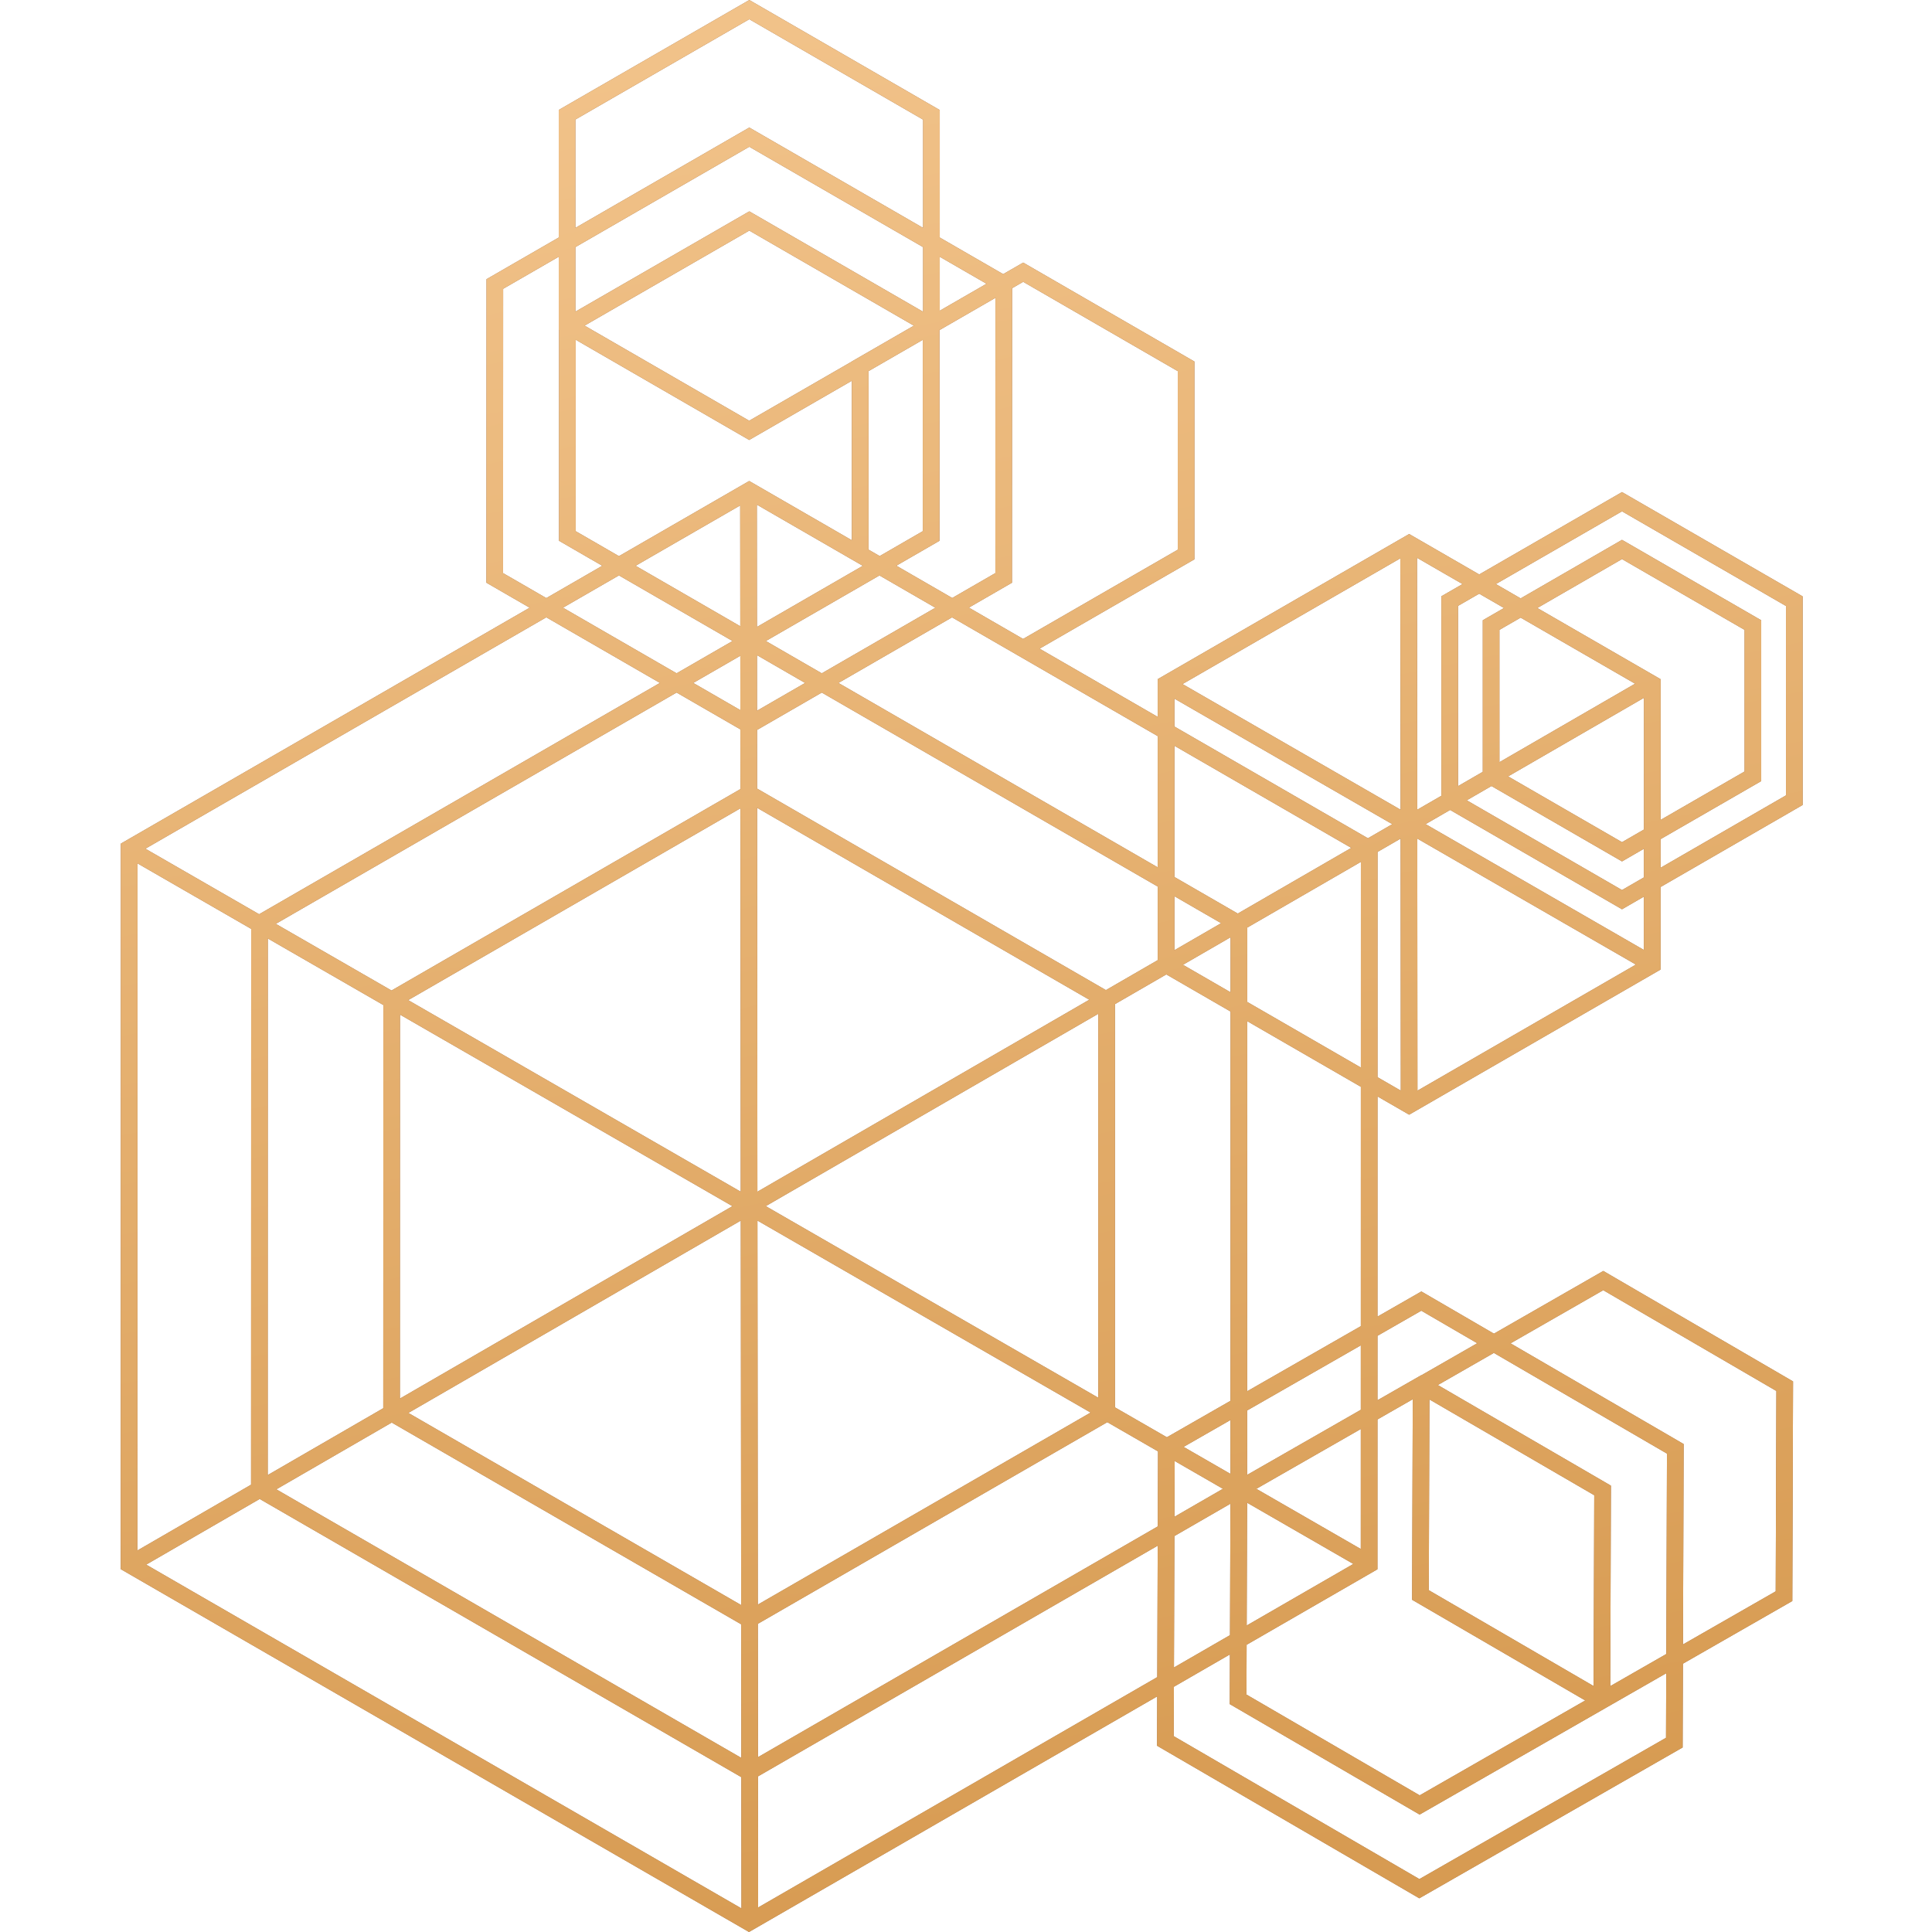 <svg width="160" height="160" viewBox="0 0 160 160" fill="none" xmlns="http://www.w3.org/2000/svg">
<path fill-rule="evenodd" clip-rule="evenodd" d="M62.054 0L77.826 9.113V19.67L83.078 22.703L84.736 21.747L98.916 29.941V46.321L86.093 53.72L95.88 59.371V56.242L116.7 44.224L122.501 47.574L134.327 40.753L149.287 49.39V66.665L137.522 73.458L137.52 80.296L116.7 92.314L114.079 90.8L114.077 109.036L117.712 106.954L123.72 110.449L132.778 105.255L148.493 114.404L148.432 132.589L139.372 137.78L139.348 144.718L117.542 157.21L95.821 144.574L95.835 140.488L62.029 160L10 129.952L10.008 69.865L43.864 50.327L40.282 48.258L40.29 23.121L46.272 19.669V9.105L62.054 0ZM46.272 21.261L41.669 23.918L41.661 47.462L45.243 49.531L49.878 46.855L46.297 44.786V27.337L46.272 27.323V21.261ZM47.651 25.811V20.465L62.053 12.154L76.447 20.466V25.819L62.054 17.504L47.651 25.811ZM47.676 28.134V43.99L51.258 46.059L62.045 39.834L70.547 44.743V31.532L62.045 36.437L47.676 28.134ZM71.926 30.736V45.517L72.852 46.052L76.422 43.99V28.142L71.926 30.736ZM77.802 27.346V44.787L74.23 46.849L78.859 49.523L82.43 47.462L82.437 24.665L77.826 27.325V27.332L77.802 27.346ZM77.826 25.733L81.699 23.499L77.826 21.263V25.733ZM83.817 23.869L83.808 48.258L80.238 50.32L84.728 52.915L97.537 45.525V30.737L84.736 23.339L83.817 23.869ZM71.454 46.859L62.678 41.792L62.687 51.921L71.454 46.859ZM61.307 51.865L61.299 41.857L52.636 46.856L61.307 51.865ZM51.257 47.652L46.622 50.327L56.032 55.761L60.666 53.087L51.257 47.652ZM61.309 54.308L57.411 56.558L61.313 58.811L61.309 54.308ZM61.315 60.404L56.032 57.354L22.84 76.509L32.424 82.03L61.319 65.348L61.315 60.404ZM62.698 65.306L62.694 60.452L68.056 57.355L95.88 73.423V79.514L91.587 81.997L62.698 65.306ZM61.32 66.94L33.804 82.826L61.346 98.694L61.32 66.94ZM62.725 98.693L62.699 66.899L90.21 82.794L62.725 98.693ZM63.416 99.887L90.956 115.756V83.956L63.416 99.887ZM92.335 83.158V116.551L96.635 119.028L101.905 116.009L101.91 83.771L96.589 80.697L92.335 83.158ZM97.967 79.9L101.911 82.179L101.912 77.618L97.967 79.9ZM103.291 76.82L103.29 82.975L112.701 88.411L112.703 71.376L103.291 76.82ZM114.082 70.554L114.079 89.208L116.009 90.323L115.994 69.448L114.082 70.554ZM117.373 69.447L117.388 90.324L135.478 79.882L117.373 69.447ZM136.141 78.673L136.143 74.254L134.327 75.302L120.093 67.076L118.062 68.251L136.141 78.673ZM117.371 67.058L117.349 46.192L121.121 48.37L119.367 49.382V65.903L117.371 67.058ZM121.471 66.279L134.327 73.71L136.143 72.661L136.144 70.29L134.327 71.338L123.518 65.095L121.471 66.279ZM122.797 63.919L120.746 65.106V50.178L122.501 49.166L124.555 50.352L122.797 51.368V63.919ZM124.895 64.298L134.327 69.746L136.145 68.698L136.148 57.788L124.895 64.298ZM135.411 56.621L124.176 63.121V52.164L125.934 51.149L135.411 56.621ZM127.313 50.352L137.528 56.251L137.524 67.902L144.478 63.891V52.164L134.327 46.301L127.313 50.352ZM137.523 69.494L137.522 71.865L147.908 65.869V50.186L134.327 42.345L123.88 48.37L125.934 49.556L134.327 44.708L145.857 51.368V64.687L137.523 69.494ZM115.97 46.238L97.93 56.651L115.992 67.059L115.97 46.238ZM115.304 68.254L97.259 57.856V60.167L113.285 69.422L115.304 68.254ZM111.908 70.219L97.259 61.76V72.627L102.507 75.658L111.908 70.219ZM101.129 76.455L97.259 74.219V78.694L101.129 76.455ZM95.88 71.831V60.964L78.843 51.126L69.435 56.559L95.88 71.831ZM68.056 55.762L77.464 50.33L72.833 47.655L63.424 53.087L68.056 55.762ZM62.688 54.255L62.692 58.86L66.677 56.559L62.688 54.255ZM112.7 90.004L103.289 84.568L103.284 115.219L112.698 109.826L112.7 90.004ZM112.697 111.416L103.284 116.809L103.283 122.144L112.697 116.754L112.697 111.416ZM112.696 118.343L104.044 123.298L112.695 128.283L112.696 118.343ZM112.079 129.52L103.279 124.448L103.245 134.619L112.079 129.52ZM103.24 136.214L114.074 129.961L114.076 117.553L116.999 115.879L116.944 132.486L131.282 140.825L117.572 148.683L103.226 140.336L103.24 136.214ZM101.863 135.416L101.899 124.53L97.259 127.209L97.222 138.095L101.863 135.416ZM97.217 139.69L101.858 137.011L101.844 141.127L117.567 150.275L133.004 141.428L137.99 138.571L137.972 143.917L117.548 155.618L97.203 143.782L97.217 139.69ZM139.377 136.187L147.056 131.788L147.111 115.195L132.773 106.848L125.096 111.25L139.433 119.59L139.377 136.187ZM122.339 111.241L117.706 108.546L114.077 110.626L114.076 115.964L117.687 113.896L117.698 113.903L122.339 111.241ZM119.075 114.703L123.715 112.042L138.051 120.381L137.995 136.979L133.355 139.638L133.409 123.036L119.075 114.703ZM118.378 115.894L132.028 123.828L131.976 139.633L118.326 131.694L118.378 115.894ZM95.84 138.892L95.877 128.006L62.772 147.114L62.783 157.972L95.84 138.892ZM61.404 158.047L61.393 147.176L21.507 124.137L12.106 129.576L61.404 158.047ZM11.379 128.404L20.791 122.957L20.8 76.925L11.387 71.502L11.379 128.404ZM12.039 70.286L21.459 75.713L54.653 56.557L45.243 51.123L12.039 70.286ZM22.178 77.719L22.171 122.159L31.739 116.623L31.747 83.232L22.178 77.719ZM33.126 84.026L33.118 115.825L60.658 99.889L33.126 84.026ZM61.349 101.083L33.818 117.013L61.379 132.925L61.349 101.083ZM61.381 134.518L32.441 117.81L22.884 123.34L61.392 145.582L61.381 134.518ZM62.771 145.522L62.76 134.479L91.703 117.778L95.903 120.199L95.882 126.411L62.771 145.522ZM97.264 125.613L101.279 123.296L97.28 120.992L97.264 125.613ZM98.018 119.825L101.904 122.064L101.904 117.599L98.018 119.825ZM90.322 116.983L62.758 132.888L62.728 101.082L90.322 116.983ZM75.683 26.97L70.547 29.933V29.939L62.045 34.844L48.41 26.966L62.053 19.097L75.683 26.97ZM76.447 18.874L62.053 10.562L47.651 18.873V9.901L62.053 1.592L76.447 9.909V18.874Z" fill="#926544"/>
<path fill-rule="evenodd" clip-rule="evenodd" d="M62.054 0L77.826 9.113V19.67L83.078 22.703L84.736 21.747L98.916 29.941V46.321L86.093 53.72L95.88 59.371V56.242L116.7 44.224L122.501 47.574L134.327 40.753L149.287 49.39V66.665L137.522 73.458L137.52 80.296L116.7 92.314L114.079 90.8L114.077 109.036L117.712 106.954L123.72 110.449L132.778 105.255L148.493 114.404L148.432 132.589L139.372 137.78L139.348 144.718L117.542 157.21L95.821 144.574L95.835 140.488L62.029 160L10 129.952L10.008 69.865L43.864 50.327L40.282 48.258L40.29 23.121L46.272 19.669V9.105L62.054 0ZM46.272 21.261L41.669 23.918L41.661 47.462L45.243 49.531L49.878 46.855L46.297 44.786V27.337L46.272 27.323V21.261ZM47.651 25.811V20.465L62.053 12.154L76.447 20.466V25.819L62.054 17.504L47.651 25.811ZM47.676 28.134V43.99L51.258 46.059L62.045 39.834L70.547 44.743V31.532L62.045 36.437L47.676 28.134ZM71.926 30.736V45.517L72.852 46.052L76.422 43.99V28.142L71.926 30.736ZM77.802 27.346V44.787L74.23 46.849L78.859 49.523L82.43 47.462L82.437 24.665L77.826 27.325V27.332L77.802 27.346ZM77.826 25.733L81.699 23.499L77.826 21.263V25.733ZM83.817 23.869L83.808 48.258L80.238 50.32L84.728 52.915L97.537 45.525V30.737L84.736 23.339L83.817 23.869ZM71.454 46.859L62.678 41.792L62.687 51.921L71.454 46.859ZM61.307 51.865L61.299 41.857L52.636 46.856L61.307 51.865ZM51.257 47.652L46.622 50.327L56.032 55.761L60.666 53.087L51.257 47.652ZM61.309 54.308L57.411 56.558L61.313 58.811L61.309 54.308ZM61.315 60.404L56.032 57.354L22.84 76.509L32.424 82.03L61.319 65.348L61.315 60.404ZM62.698 65.306L62.694 60.452L68.056 57.355L95.88 73.423V79.514L91.587 81.997L62.698 65.306ZM61.32 66.94L33.804 82.826L61.346 98.694L61.32 66.94ZM62.725 98.693L62.699 66.899L90.21 82.794L62.725 98.693ZM63.416 99.887L90.956 115.756V83.956L63.416 99.887ZM92.335 83.158V116.551L96.635 119.028L101.905 116.009L101.91 83.771L96.589 80.697L92.335 83.158ZM97.967 79.9L101.911 82.179L101.912 77.618L97.967 79.9ZM103.291 76.82L103.29 82.975L112.701 88.411L112.703 71.376L103.291 76.82ZM114.082 70.554L114.079 89.208L116.009 90.323L115.994 69.448L114.082 70.554ZM117.373 69.447L117.388 90.324L135.478 79.882L117.373 69.447ZM136.141 78.673L136.143 74.254L134.327 75.302L120.093 67.076L118.062 68.251L136.141 78.673ZM117.371 67.058L117.349 46.192L121.121 48.37L119.367 49.382V65.903L117.371 67.058ZM121.471 66.279L134.327 73.71L136.143 72.661L136.144 70.29L134.327 71.338L123.518 65.095L121.471 66.279ZM122.797 63.919L120.746 65.106V50.178L122.501 49.166L124.555 50.352L122.797 51.368V63.919ZM124.895 64.298L134.327 69.746L136.145 68.698L136.148 57.788L124.895 64.298ZM135.411 56.621L124.176 63.121V52.164L125.934 51.149L135.411 56.621ZM127.313 50.352L137.528 56.251L137.524 67.902L144.478 63.891V52.164L134.327 46.301L127.313 50.352ZM137.523 69.494L137.522 71.865L147.908 65.869V50.186L134.327 42.345L123.88 48.37L125.934 49.556L134.327 44.708L145.857 51.368V64.687L137.523 69.494ZM115.97 46.238L97.93 56.651L115.992 67.059L115.97 46.238ZM115.304 68.254L97.259 57.856V60.167L113.285 69.422L115.304 68.254ZM111.908 70.219L97.259 61.76V72.627L102.507 75.658L111.908 70.219ZM101.129 76.455L97.259 74.219V78.694L101.129 76.455ZM95.88 71.831V60.964L78.843 51.126L69.435 56.559L95.88 71.831ZM68.056 55.762L77.464 50.33L72.833 47.655L63.424 53.087L68.056 55.762ZM62.688 54.255L62.692 58.86L66.677 56.559L62.688 54.255ZM112.7 90.004L103.289 84.568L103.284 115.219L112.698 109.826L112.7 90.004ZM112.697 111.416L103.284 116.809L103.283 122.144L112.697 116.754L112.697 111.416ZM112.696 118.343L104.044 123.298L112.695 128.283L112.696 118.343ZM112.079 129.52L103.279 124.448L103.245 134.619L112.079 129.52ZM103.24 136.214L114.074 129.961L114.076 117.553L116.999 115.879L116.944 132.486L131.282 140.825L117.572 148.683L103.226 140.336L103.24 136.214ZM101.863 135.416L101.899 124.53L97.259 127.209L97.222 138.095L101.863 135.416ZM97.217 139.69L101.858 137.011L101.844 141.127L117.567 150.275L133.004 141.428L137.99 138.571L137.972 143.917L117.548 155.618L97.203 143.782L97.217 139.69ZM139.377 136.187L147.056 131.788L147.111 115.195L132.773 106.848L125.096 111.25L139.433 119.59L139.377 136.187ZM122.339 111.241L117.706 108.546L114.077 110.626L114.076 115.964L117.687 113.896L117.698 113.903L122.339 111.241ZM119.075 114.703L123.715 112.042L138.051 120.381L137.995 136.979L133.355 139.638L133.409 123.036L119.075 114.703ZM118.378 115.894L132.028 123.828L131.976 139.633L118.326 131.694L118.378 115.894ZM95.84 138.892L95.877 128.006L62.772 147.114L62.783 157.972L95.84 138.892ZM61.404 158.047L61.393 147.176L21.507 124.137L12.106 129.576L61.404 158.047ZM11.379 128.404L20.791 122.957L20.8 76.925L11.387 71.502L11.379 128.404ZM12.039 70.286L21.459 75.713L54.653 56.557L45.243 51.123L12.039 70.286ZM22.178 77.719L22.171 122.159L31.739 116.623L31.747 83.232L22.178 77.719ZM33.126 84.026L33.118 115.825L60.658 99.889L33.126 84.026ZM61.349 101.083L33.818 117.013L61.379 132.925L61.349 101.083ZM61.381 134.518L32.441 117.81L22.884 123.34L61.392 145.582L61.381 134.518ZM62.771 145.522L62.76 134.479L91.703 117.778L95.903 120.199L95.882 126.411L62.771 145.522ZM97.264 125.613L101.279 123.296L97.28 120.992L97.264 125.613ZM98.018 119.825L101.904 122.064L101.904 117.599L98.018 119.825ZM90.322 116.983L62.758 132.888L62.728 101.082L90.322 116.983ZM75.683 26.97L70.547 29.933V29.939L62.045 34.844L48.41 26.966L62.053 19.097L75.683 26.97ZM76.447 18.874L62.053 10.562L47.651 18.873V9.901L62.053 1.592L76.447 9.909V18.874Z" fill="url(#paint0_linear_2057_153)"/>
<defs>
<linearGradient id="paint0_linear_2057_153" x1="49.72" y1="5.658" x2="81.302" y2="159.66" gradientUnits="userSpaceOnUse">
<stop stop-color="#F1C289"/>
<stop offset="1" stop-color="#D79B52"/>
</linearGradient>
</defs>
</svg>
